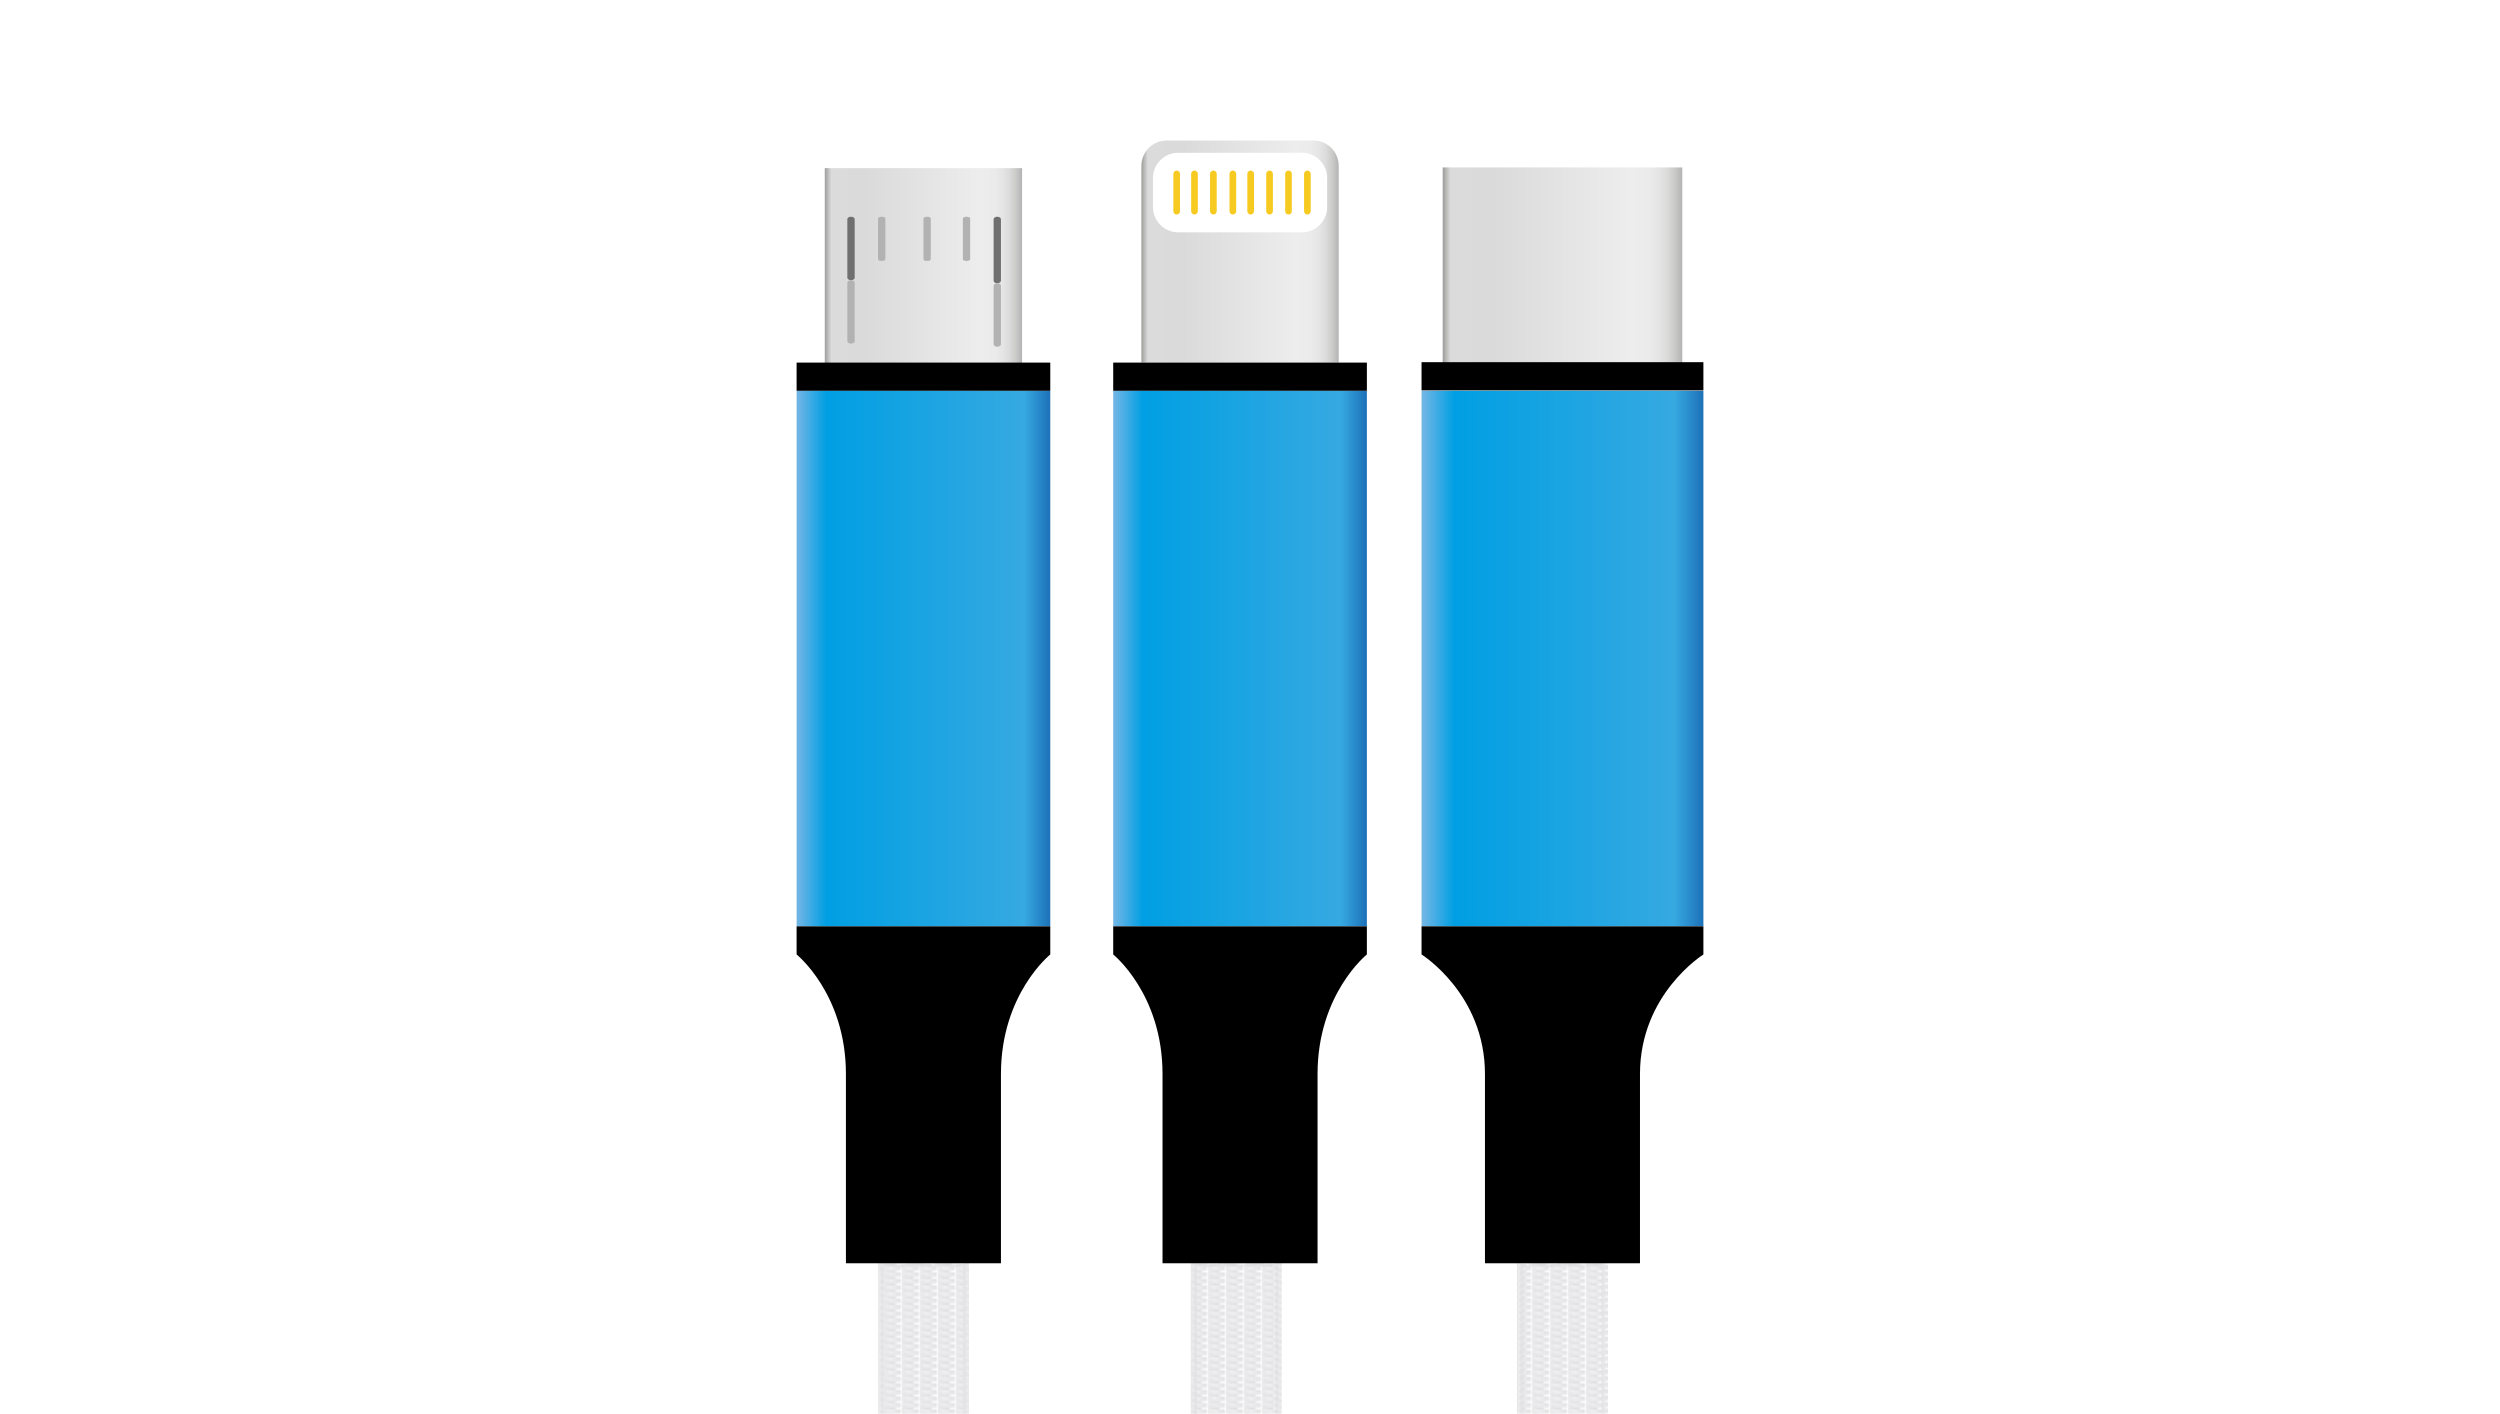 <?xml version="1.0" encoding="utf-8"?>
<!-- Generator: Adobe Illustrator 16.0.0, SVG Export Plug-In . SVG Version: 6.00 Build 0)  -->
<!DOCTYPE svg PUBLIC "-//W3C//DTD SVG 1.1//EN" "http://www.w3.org/Graphics/SVG/1.1/DTD/svg11.dtd">
<svg version="1.1" id="Ebene_1" xmlns="http://www.w3.org/2000/svg" xmlns:xlink="http://www.w3.org/1999/xlink" x="0px" y="0px"
	 width="1148.03px" height="649.13px" viewBox="0 0 1148.03 649.13" enable-background="new 0 0 1148.03 649.13"
	 xml:space="preserve">
<pattern  width="12.256" height="11.891" patternUnits="userSpaceOnUse" id="Textilkabel_grau" viewBox="15.367 -13.377 12.256 11.891" overflow="visible">
	<g>
		<polygon fill="none" points="15.367,-13.377 27.623,-13.377 27.623,-1.486 15.367,-1.486 		"/>
		<g>
			<defs>
				<rect id="SVGID_1_" x="15.367" y="-2.973" width="12.256" height="2.973"/>
			</defs>
			<clipPath id="SVGID_2_">
				<use xlink:href="#SVGID_1_"  overflow="visible"/>
			</clipPath>
			<g clip-path="url(#SVGID_2_)">
				<g>
					<polygon fill="#E9E9E9" points="23.538,-1.462 15.693,-2.048 15.692,-1.372 23.537,-0.786 					"/>
					<polygon fill="#E9E9E9" points="31.385,-2.049 23.54,-1.462 23.538,-2.138 31.382,-2.724 					"/>
					<polygon fill="#E9E9E9" points="23.538,-2.813 15.693,-3.4 15.692,-2.725 23.537,-2.138 					"/>
					<polygon fill="#E9E9E9" points="23.538,-3.399 23.54,-2.814 31.378,-3.399 					"/>
				</g>
				<g>
					<polygon fill="#DBDADE" points="23.538,-2.637 15.693,-2.051 15.692,-2.726 23.537,-3.313 					"/>
					<polygon fill="#DBDADE" points="31.385,-2.05 23.54,-2.636 23.538,-1.961 31.382,-1.374 					"/>
					<polygon fill="#DBDADE" points="23.538,-1.285 15.693,-0.698 15.692,-1.374 23.537,-1.96 					"/>
					<polygon fill="#DBDADE" points="31.374,-3.4 31.385,-3.399 31.382,-2.724 23.538,-3.311 23.538,-3.4 					"/>
				</g>
			</g>
			<g clip-path="url(#SVGID_2_)">
				<polygon fill="none" points="0,-0.698 15.692,-0.698 15.692,-3.4 0,-3.4 				"/>
				<g>
					<polygon fill="#E9E9E9" points="15.692,-2.049 7.848,-1.462 7.846,-2.138 15.69,-2.724 					"/>
					<polygon fill="#E9E9E9" points="7.848,-3.399 7.848,-2.814 15.685,-3.399 					"/>
				</g>
				<g>
					<polygon fill="#DBDADE" points="15.692,-2.05 7.848,-2.636 7.846,-1.961 15.69,-1.374 					"/>
					<polygon fill="#DBDADE" points="15.683,-3.4 15.692,-3.399 15.69,-2.724 7.846,-3.311 7.846,-3.4 					"/>
				</g>
			</g>
		</g>
		<g>
			<defs>
				<rect id="SVGID_3_" x="15.367" y="-5.945" width="12.256" height="2.973"/>
			</defs>
			<clipPath id="SVGID_4_">
				<use xlink:href="#SVGID_3_"  overflow="visible"/>
			</clipPath>
			<g clip-path="url(#SVGID_4_)">
				<g>
					<polygon fill="#E9E9E9" points="23.538,-4.435 15.693,-5.021 15.692,-4.345 23.537,-3.759 					"/>
					<polygon fill="#E9E9E9" points="31.385,-5.021 23.54,-4.435 23.538,-5.11 31.382,-5.696 					"/>
					<polygon fill="#E9E9E9" points="23.538,-5.786 15.693,-6.373 15.692,-5.697 23.537,-5.11 					"/>
					<polygon fill="#E9E9E9" points="31.374,-3.671 31.385,-3.671 31.382,-4.347 23.538,-3.761 23.538,-3.671 					"/>
					<polygon fill="#E9E9E9" points="23.538,-6.372 23.54,-5.787 31.378,-6.372 					"/>
				</g>
				<g>
					<polygon fill="#DBDADE" points="23.538,-5.609 15.693,-5.023 15.692,-5.698 23.537,-6.285 					"/>
					<polygon fill="#DBDADE" points="31.385,-5.022 23.54,-5.608 23.538,-4.934 31.382,-4.347 					"/>
					<polygon fill="#DBDADE" points="23.538,-4.258 15.693,-3.671 15.692,-4.347 23.537,-4.933 					"/>
					<polygon fill="#DBDADE" points="31.374,-6.373 31.385,-6.372 31.382,-5.696 23.538,-6.283 23.538,-6.373 					"/>
					<polygon fill="#DBDADE" points="23.538,-3.671 23.54,-4.257 31.378,-3.671 					"/>
				</g>
			</g>
			<g clip-path="url(#SVGID_4_)">
				<polygon fill="none" points="15.692,-0.97 31.385,-0.97 31.385,-3.671 15.692,-3.671 				"/>
				<g>
					<polygon fill="#E9E9E9" points="23.538,-1.732 15.693,-2.319 15.692,-1.644 23.537,-1.057 					"/>
					<polygon fill="#E9E9E9" points="31.385,-2.319 23.54,-1.733 23.538,-2.409 31.382,-2.995 					"/>
					<polygon fill="#E9E9E9" points="23.538,-3.085 15.693,-3.671 15.692,-2.995 23.537,-2.409 					"/>
					<polygon fill="#E9E9E9" points="31.374,-0.97 31.385,-0.97 31.382,-1.646 23.538,-1.06 23.538,-0.97 					"/>
					<polygon fill="#E9E9E9" points="23.538,-3.671 23.54,-3.085 31.378,-3.671 					"/>
				</g>
				<g>
					<polygon fill="#DBDADE" points="23.538,-2.907 15.693,-2.321 15.692,-2.997 23.537,-3.583 					"/>
					<polygon fill="#DBDADE" points="31.385,-2.321 23.54,-2.907 23.538,-2.231 31.382,-1.646 					"/>
					<polygon fill="#DBDADE" points="23.538,-1.556 15.693,-0.97 15.692,-1.646 23.537,-2.231 					"/>
					<polygon fill="#DBDADE" points="31.374,-3.671 31.385,-3.671 31.382,-2.995 23.538,-3.581 23.538,-3.671 					"/>
					<polygon fill="#DBDADE" points="23.538,-0.97 23.54,-1.556 31.378,-0.97 					"/>
				</g>
			</g>
			<g clip-path="url(#SVGID_4_)">
				<polygon fill="none" points="0,-3.671 15.692,-3.671 15.692,-6.373 0,-6.373 				"/>
				<g>
					<polygon fill="#E9E9E9" points="15.692,-5.021 7.848,-4.435 7.846,-5.11 15.69,-5.696 					"/>
					<polygon fill="#E9E9E9" points="15.683,-3.671 15.692,-3.671 15.69,-4.347 7.846,-3.761 7.848,-3.671 					"/>
					<polygon fill="#E9E9E9" points="7.848,-6.372 7.848,-5.787 15.685,-6.372 					"/>
				</g>
				<g>
					<polygon fill="#DBDADE" points="15.692,-5.022 7.848,-5.608 7.846,-4.934 15.69,-4.347 					"/>
					<polygon fill="#DBDADE" points="15.683,-6.373 15.692,-6.372 15.69,-5.696 7.846,-6.283 7.846,-6.373 					"/>
					<polygon fill="#DBDADE" points="7.846,-3.671 7.848,-4.257 15.683,-3.671 					"/>
				</g>
			</g>
			<g clip-path="url(#SVGID_4_)">
				<polygon fill="none" points="0,-0.97 15.692,-0.97 15.692,-3.671 0,-3.671 				"/>
				<g>
					<polygon fill="#E9E9E9" points="15.692,-2.319 7.848,-1.733 7.846,-2.409 15.69,-2.995 					"/>
					<polygon fill="#E9E9E9" points="15.683,-0.97 15.692,-0.97 15.69,-1.646 7.846,-1.06 7.848,-0.97 					"/>
					<polygon fill="#E9E9E9" points="7.848,-3.671 7.848,-3.085 15.685,-3.671 					"/>
				</g>
				<g>
					<polygon fill="#DBDADE" points="15.692,-2.321 7.848,-2.907 7.846,-2.231 15.69,-1.646 					"/>
					<polygon fill="#DBDADE" points="15.683,-3.671 15.692,-3.671 15.69,-2.995 7.846,-3.581 7.846,-3.671 					"/>
					<polygon fill="#DBDADE" points="7.846,-0.97 7.848,-1.556 15.683,-0.97 					"/>
				</g>
			</g>
		</g>
		<g>
			<defs>
				<rect id="SVGID_5_" x="15.367" y="-8.918" width="12.256" height="2.973"/>
			</defs>
			<clipPath id="SVGID_6_">
				<use xlink:href="#SVGID_5_"  overflow="visible"/>
			</clipPath>
			<g clip-path="url(#SVGID_6_)">
				<g>
					<polygon fill="#E9E9E9" points="23.538,-7.407 15.693,-7.993 15.692,-7.317 23.537,-6.731 					"/>
					<polygon fill="#E9E9E9" points="31.385,-7.994 23.54,-7.407 23.538,-8.083 31.382,-8.669 					"/>
					<polygon fill="#E9E9E9" points="23.538,-8.759 15.693,-9.346 15.692,-8.67 23.537,-8.083 					"/>
					<polygon fill="#E9E9E9" points="31.374,-6.644 31.385,-6.644 31.382,-7.319 23.538,-6.733 23.538,-6.644 					"/>
					<polygon fill="#E9E9E9" points="23.538,-9.345 23.54,-8.76 31.378,-9.345 					"/>
				</g>
				<g>
					<polygon fill="#DBDADE" points="23.538,-8.582 15.693,-7.996 15.692,-8.671 23.537,-9.258 					"/>
					<polygon fill="#DBDADE" points="31.385,-7.995 23.54,-8.581 23.538,-7.906 31.382,-7.319 					"/>
					<polygon fill="#DBDADE" points="23.538,-7.23 15.693,-6.644 15.692,-7.319 23.537,-7.905 					"/>
					<polygon fill="#DBDADE" points="31.374,-9.346 31.385,-9.345 31.382,-8.669 23.538,-9.256 23.538,-9.346 					"/>
					<polygon fill="#DBDADE" points="23.538,-6.644 23.54,-7.229 31.378,-6.644 					"/>
				</g>
			</g>
			<g clip-path="url(#SVGID_6_)">
				<polygon fill="none" points="15.692,-3.942 31.385,-3.942 31.385,-6.644 15.692,-6.644 				"/>
				<g>
					<polygon fill="#E9E9E9" points="23.538,-4.705 15.693,-5.292 15.692,-4.616 23.537,-4.029 					"/>
					<polygon fill="#E9E9E9" points="31.385,-5.292 23.54,-4.706 23.538,-5.382 31.382,-5.968 					"/>
					<polygon fill="#E9E9E9" points="23.538,-6.058 15.693,-6.644 15.692,-5.968 23.537,-5.382 					"/>
					<polygon fill="#E9E9E9" points="31.374,-3.942 31.385,-3.942 31.382,-4.618 23.538,-4.032 23.538,-3.942 					"/>
					<polygon fill="#E9E9E9" points="23.538,-6.644 23.54,-6.058 31.378,-6.644 					"/>
				</g>
				<g>
					<polygon fill="#DBDADE" points="23.538,-5.88 15.693,-5.294 15.692,-5.97 23.537,-6.556 					"/>
					<polygon fill="#DBDADE" points="31.385,-5.294 23.54,-5.88 23.538,-5.204 31.382,-4.618 					"/>
					<polygon fill="#DBDADE" points="23.538,-4.528 15.693,-3.942 15.692,-4.618 23.537,-5.204 					"/>
					<polygon fill="#DBDADE" points="31.374,-6.644 31.385,-6.644 31.382,-5.968 23.538,-6.554 23.538,-6.644 					"/>
					<polygon fill="#DBDADE" points="23.538,-3.942 23.54,-4.528 31.378,-3.942 					"/>
				</g>
			</g>
			<g clip-path="url(#SVGID_6_)">
				<polygon fill="none" points="0,-6.644 15.692,-6.644 15.692,-9.346 0,-9.346 				"/>
				<g>
					<polygon fill="#E9E9E9" points="7.846,-7.407 0.003,-7.993 0,-7.317 7.843,-6.731 					"/>
					<polygon fill="#E9E9E9" points="15.692,-7.994 7.848,-7.407 7.846,-8.083 15.69,-8.669 					"/>
					<polygon fill="#E9E9E9" points="7.846,-8.759 0.003,-9.346 0,-8.67 7.843,-8.083 					"/>
					<polygon fill="#E9E9E9" points="15.683,-6.644 15.692,-6.644 15.69,-7.319 7.846,-6.733 7.848,-6.644 					"/>
					<polygon fill="#E9E9E9" points="7.848,-9.345 7.848,-8.76 15.685,-9.345 					"/>
				</g>
				<g>
					<polygon fill="#DBDADE" points="7.846,-8.582 0.003,-7.996 0,-8.671 7.843,-9.258 					"/>
					<polygon fill="#DBDADE" points="15.692,-7.995 7.848,-8.581 7.846,-7.906 15.69,-7.319 					"/>
					<polygon fill="#DBDADE" points="7.846,-7.23 0.003,-6.644 0,-7.319 7.843,-7.905 					"/>
					<polygon fill="#DBDADE" points="15.683,-9.346 15.692,-9.345 15.69,-8.669 7.846,-9.256 7.846,-9.346 					"/>
					<polygon fill="#DBDADE" points="7.846,-6.644 7.848,-7.229 15.683,-6.644 					"/>
				</g>
			</g>
			<g clip-path="url(#SVGID_6_)">
				<polygon fill="none" points="0,-3.942 15.692,-3.942 15.692,-6.644 0,-6.644 				"/>
				<g>
					<polygon fill="#E9E9E9" points="7.846,-4.705 0.003,-5.292 0,-4.616 7.843,-4.029 					"/>
					<polygon fill="#E9E9E9" points="15.692,-5.292 7.848,-4.706 7.846,-5.382 15.69,-5.968 					"/>
					<polygon fill="#E9E9E9" points="7.846,-6.058 0.003,-6.644 0,-5.968 7.843,-5.382 					"/>
					<polygon fill="#E9E9E9" points="15.683,-3.942 15.692,-3.942 15.69,-4.618 7.846,-4.032 7.848,-3.942 					"/>
					<polygon fill="#E9E9E9" points="7.848,-6.644 7.848,-6.058 15.685,-6.644 					"/>
				</g>
				<g>
					<polygon fill="#DBDADE" points="7.846,-5.88 0.003,-5.294 0,-5.97 7.843,-6.556 					"/>
					<polygon fill="#DBDADE" points="15.692,-5.294 7.848,-5.88 7.846,-5.204 15.69,-4.618 					"/>
					<polygon fill="#DBDADE" points="7.846,-4.528 0.003,-3.942 0,-4.618 7.843,-5.204 					"/>
					<polygon fill="#DBDADE" points="15.683,-6.644 15.692,-6.644 15.69,-5.968 7.846,-6.554 7.846,-6.644 					"/>
					<polygon fill="#DBDADE" points="7.846,-3.942 7.848,-4.528 15.683,-3.942 					"/>
				</g>
			</g>
		</g>
		<g>
			<defs>
				<rect id="SVGID_7_" x="15.367" y="-11.891" width="12.256" height="2.973"/>
			</defs>
			<clipPath id="SVGID_8_">
				<use xlink:href="#SVGID_7_"  overflow="visible"/>
			</clipPath>
			<g clip-path="url(#SVGID_8_)">
				<g>
					<polygon fill="#E9E9E9" points="23.538,-10.38 15.693,-10.966 15.692,-10.29 23.537,-9.704 					"/>
					<polygon fill="#E9E9E9" points="31.385,-10.967 23.54,-10.38 23.538,-11.056 31.382,-11.642 					"/>
					<polygon fill="#E9E9E9" points="23.538,-11.731 15.693,-12.318 15.692,-11.643 23.537,-11.056 					"/>
					<polygon fill="#E9E9E9" points="31.374,-9.616 31.385,-9.616 31.382,-10.292 23.538,-9.706 23.538,-9.616 					"/>
					<polygon fill="#E9E9E9" points="23.538,-12.317 23.54,-11.732 31.378,-12.317 					"/>
				</g>
				<g>
					<polygon fill="#DBDADE" points="23.538,-11.555 15.693,-10.969 15.692,-11.644 23.537,-12.23 					"/>
					<polygon fill="#DBDADE" points="31.385,-10.968 23.54,-11.554 23.538,-10.879 31.382,-10.292 					"/>
					<polygon fill="#DBDADE" points="23.538,-10.203 15.693,-9.616 15.692,-10.292 23.537,-10.878 					"/>
					<polygon fill="#DBDADE" points="31.374,-12.318 31.385,-12.317 31.382,-11.642 23.538,-12.229 23.538,-12.318 					"/>
					<polygon fill="#DBDADE" points="23.538,-9.616 23.54,-10.202 31.378,-9.616 					"/>
				</g>
			</g>
			<g clip-path="url(#SVGID_8_)">
				<polygon fill="none" points="15.692,-6.915 31.385,-6.915 31.385,-9.616 15.692,-9.616 				"/>
				<g>
					<polygon fill="#E9E9E9" points="23.538,-7.678 15.693,-8.265 15.692,-7.589 23.537,-7.002 					"/>
					<polygon fill="#E9E9E9" points="31.385,-8.265 23.54,-7.679 23.538,-8.354 31.382,-8.94 					"/>
					<polygon fill="#E9E9E9" points="23.538,-9.03 15.693,-9.616 15.692,-8.94 23.537,-8.354 					"/>
					<polygon fill="#E9E9E9" points="31.374,-6.915 31.385,-6.915 31.382,-7.591 23.538,-7.005 23.538,-6.915 					"/>
					<polygon fill="#E9E9E9" points="23.538,-9.616 23.54,-9.03 31.378,-9.616 					"/>
				</g>
				<g>
					<polygon fill="#DBDADE" points="23.538,-8.853 15.693,-8.267 15.692,-8.942 23.537,-9.528 					"/>
					<polygon fill="#DBDADE" points="31.385,-8.267 23.54,-8.853 23.538,-8.177 31.382,-7.591 					"/>
					<polygon fill="#DBDADE" points="23.538,-7.501 15.693,-6.915 15.692,-7.591 23.537,-8.177 					"/>
					<polygon fill="#DBDADE" points="31.374,-9.616 31.385,-9.616 31.382,-8.94 23.538,-9.526 23.538,-9.616 					"/>
					<polygon fill="#DBDADE" points="23.538,-6.915 23.54,-7.501 31.378,-6.915 					"/>
				</g>
			</g>
			<g clip-path="url(#SVGID_8_)">
				<polygon fill="none" points="0,-9.616 15.692,-9.616 15.692,-12.318 0,-12.318 				"/>
				<g>
					<polygon fill="#E9E9E9" points="15.692,-10.967 7.848,-10.38 7.846,-11.056 15.69,-11.642 					"/>
					<polygon fill="#E9E9E9" points="15.683,-9.616 15.692,-9.616 15.69,-10.292 7.846,-9.706 7.848,-9.616 					"/>
					<polygon fill="#E9E9E9" points="7.848,-12.317 7.848,-11.732 15.685,-12.317 					"/>
				</g>
				<g>
					<polygon fill="#DBDADE" points="15.692,-10.968 7.848,-11.554 7.846,-10.879 15.69,-10.292 					"/>
					<polygon fill="#DBDADE" points="15.683,-12.318 15.692,-12.317 15.69,-11.642 7.846,-12.229 7.846,-12.318 					"/>
					<polygon fill="#DBDADE" points="7.846,-9.616 7.848,-10.202 15.683,-9.616 					"/>
				</g>
			</g>
			<g clip-path="url(#SVGID_8_)">
				<polygon fill="none" points="0,-6.915 15.692,-6.915 15.692,-9.616 0,-9.616 				"/>
				<g>
					<polygon fill="#E9E9E9" points="15.692,-8.265 7.848,-7.679 7.846,-8.354 15.69,-8.94 					"/>
					<polygon fill="#E9E9E9" points="15.683,-6.915 15.692,-6.915 15.69,-7.591 7.846,-7.005 7.848,-6.915 					"/>
					<polygon fill="#E9E9E9" points="7.848,-9.616 7.848,-9.03 15.685,-9.616 					"/>
				</g>
				<g>
					<polygon fill="#DBDADE" points="15.692,-8.267 7.848,-8.853 7.846,-8.177 15.69,-7.591 					"/>
					<polygon fill="#DBDADE" points="15.683,-9.616 15.692,-9.616 15.69,-8.94 7.846,-9.526 7.846,-9.616 					"/>
					<polygon fill="#DBDADE" points="7.846,-6.915 7.848,-7.501 15.683,-6.915 					"/>
				</g>
			</g>
		</g>
		<g>
			<defs>
				<rect id="SVGID_9_" x="15.367" y="-14.863" width="12.256" height="2.973"/>
			</defs>
			<clipPath id="SVGID_10_">
				<use xlink:href="#SVGID_9_"  overflow="visible"/>
			</clipPath>
			<g clip-path="url(#SVGID_10_)">
				<g>
					<polygon fill="#E9E9E9" points="23.538,-13.353 15.693,-13.938 15.692,-13.263 23.537,-12.677 					"/>
					<polygon fill="#E9E9E9" points="31.385,-13.939 23.54,-13.353 23.538,-14.028 31.382,-14.614 					"/>
					<polygon fill="#E9E9E9" points="31.374,-12.589 31.385,-12.589 31.382,-13.265 23.538,-12.679 23.538,-12.589 					"/>
				</g>
				<g>
					<polygon fill="#DBDADE" points="31.385,-13.94 23.54,-14.526 23.538,-13.852 31.382,-13.265 					"/>
					<polygon fill="#DBDADE" points="23.538,-13.176 15.693,-12.589 15.692,-13.265 23.537,-13.851 					"/>
					<polygon fill="#DBDADE" points="23.538,-12.589 23.54,-13.175 31.378,-12.589 					"/>
				</g>
			</g>
			<g clip-path="url(#SVGID_10_)">
				<polygon fill="none" points="15.692,-9.888 31.385,-9.888 31.385,-12.589 15.692,-12.589 				"/>
				<g>
					<polygon fill="#E9E9E9" points="23.538,-10.65 15.693,-11.237 15.692,-10.562 23.537,-9.975 					"/>
					<polygon fill="#E9E9E9" points="31.385,-11.237 23.54,-10.651 23.538,-11.327 31.382,-11.913 					"/>
					<polygon fill="#E9E9E9" points="23.538,-12.003 15.693,-12.589 15.692,-11.913 23.537,-11.327 					"/>
					<polygon fill="#E9E9E9" points="31.374,-9.888 31.385,-9.888 31.382,-10.563 23.538,-9.978 23.538,-9.888 					"/>
					<polygon fill="#E9E9E9" points="23.538,-12.589 23.54,-12.003 31.378,-12.589 					"/>
				</g>
				<g>
					<polygon fill="#DBDADE" points="23.538,-11.825 15.693,-11.239 15.692,-11.915 23.537,-12.501 					"/>
					<polygon fill="#DBDADE" points="31.385,-11.239 23.54,-11.825 23.538,-11.149 31.382,-10.563 					"/>
					<polygon fill="#DBDADE" points="23.538,-10.474 15.693,-9.888 15.692,-10.563 23.537,-11.149 					"/>
					<polygon fill="#DBDADE" points="31.374,-12.589 31.385,-12.589 31.382,-11.913 23.538,-12.499 23.538,-12.589 					"/>
					<polygon fill="#DBDADE" points="23.538,-9.888 23.54,-10.474 31.378,-9.888 					"/>
				</g>
			</g>
			<g clip-path="url(#SVGID_10_)">
				<polygon fill="none" points="0,-12.589 15.692,-12.589 15.692,-15.291 0,-15.291 				"/>
				<g>
					<polygon fill="#E9E9E9" points="15.692,-13.939 7.848,-13.353 7.846,-14.028 15.69,-14.614 					"/>
					<polygon fill="#E9E9E9" points="15.683,-12.589 15.692,-12.589 15.69,-13.265 7.846,-12.679 7.848,-12.589 					"/>
				</g>
				<g>
					<polygon fill="#DBDADE" points="15.692,-13.94 7.848,-14.526 7.846,-13.852 15.69,-13.265 					"/>
					<polygon fill="#DBDADE" points="7.846,-12.589 7.848,-13.175 15.683,-12.589 					"/>
				</g>
			</g>
			<g clip-path="url(#SVGID_10_)">
				<polygon fill="none" points="0,-9.888 15.692,-9.888 15.692,-12.589 0,-12.589 				"/>
				<g>
					<polygon fill="#E9E9E9" points="15.692,-11.237 7.848,-10.651 7.846,-11.327 15.69,-11.913 					"/>
					<polygon fill="#E9E9E9" points="15.683,-9.888 15.692,-9.888 15.69,-10.563 7.846,-9.978 7.848,-9.888 					"/>
					<polygon fill="#E9E9E9" points="7.848,-12.589 7.848,-12.003 15.685,-12.589 					"/>
				</g>
				<g>
					<polygon fill="#DBDADE" points="15.692,-11.239 7.848,-11.825 7.846,-11.149 15.69,-10.563 					"/>
					<polygon fill="#DBDADE" points="15.683,-12.589 15.692,-12.589 15.69,-11.913 7.846,-12.499 7.846,-12.589 					"/>
					<polygon fill="#DBDADE" points="7.846,-9.888 7.848,-10.474 15.683,-9.888 					"/>
				</g>
			</g>
		</g>
	</g>
</pattern>
<pattern  id="SVGID_11_" xlink:href="#Textilkabel_grau" patternTransform="matrix(0.636 0 0 1 -2769.026 -2.66)">
</pattern>
<polygon fill="url(#SVGID_11_)" stroke="url(#Textilkabel_grau)" stroke-width="2.989" stroke-miterlimit="10" points="
	551.961,839.09 558.175,826.148 567.677,839.09 573.36,826.148 581.991,839.09 587.092,831.889 587.092,580.303 548.263,580.303 
	548.263,832.932 "/>
<pattern  id="SVGID_12_" xlink:href="#Textilkabel_grau" patternTransform="matrix(0.636 0 0 1 -2769.026 -2.66)">
</pattern>
<polygon fill="url(#SVGID_12_)" stroke="url(#Textilkabel_grau)" stroke-width="2.989" stroke-miterlimit="10" points="
	408.336,839.09 414.55,826.148 424.053,839.09 429.736,826.148 438.366,839.09 443.467,831.889 443.467,580.303 404.638,580.303 
	404.638,832.932 "/>
<g>
	<pattern  id="SVGID_13_" xlink:href="#Textilkabel_grau" patternTransform="matrix(0.636 0 0 1 -2769.026 -2.66)">
	</pattern>
	<polygon fill="url(#SVGID_13_)" stroke="url(#Textilkabel_grau)" stroke-width="2.989" stroke-miterlimit="10" points="
		701.788,839.09 708.003,826.148 717.505,839.09 723.188,826.148 731.818,839.09 736.919,831.889 736.919,580.303 698.09,580.303 
		698.09,832.932 	"/>
	<g>
		<g>
			
				<linearGradient id="SVGID_14_" gradientUnits="userSpaceOnUse" x1="1795.347" y1="-460.747" x2="1905.362" y2="-460.747" gradientTransform="matrix(1 0 0 1 -1132.848 582.934)">
				<stop  offset="0" style="stop-color:#9D9D9C"/>
				<stop  offset="0.033" style="stop-color:#DBDBDB"/>
				<stop  offset="0.211" style="stop-color:#DADADA"/>
				<stop  offset="0.782" style="stop-color:#EDEDED"/>
				<stop  offset="0.859" style="stop-color:#EBEBEB"/>
				<stop  offset="0.901" style="stop-color:#E5E5E5"/>
				<stop  offset="0.936" style="stop-color:#DBDBDB"/>
				<stop  offset="0.966" style="stop-color:#CCCCCB"/>
				<stop  offset="0.994" style="stop-color:#B8B8B8"/>
				<stop  offset="1" style="stop-color:#B2B2B2"/>
			</linearGradient>
			<rect x="662.499" y="76.883" fill="url(#SVGID_14_)" width="110.016" height="90.606"/>
		</g>
		
			<linearGradient id="SVGID_15_" gradientUnits="userSpaceOnUse" x1="1785.636" y1="-280.526" x2="1915.069" y2="-280.526" gradientTransform="matrix(1 0 0 1 -1132.848 582.934)">
			<stop  offset="0" style="stop-color:#75B6E5"/>
			<stop  offset="0.117" style="stop-color:#009FE3"/>
			<stop  offset="0.897" style="stop-color:#36A9E1"/>
			<stop  offset="1" style="stop-color:#1D71B8"/>
		</linearGradient>
		<rect x="652.788" y="179.449" fill="url(#SVGID_15_)" width="129.434" height="245.918"/>
		<rect x="652.788" y="166.317" width="129.434" height="12.945"/>
		<path d="M753.099,493.207c0-36.777,29.123-54.9,29.123-54.9v-12.939H652.788v12.939c0,0,29.122,18.123,29.122,54.9
			c0,23.607,0,86.898,0,86.898h71.188C753.099,580.105,753.099,516.814,753.099,493.207z"/>
	</g>
</g>
<g>
	<g>
		
			<linearGradient id="SVGID_16_" gradientUnits="userSpaceOnUse" x1="1369.52" y1="-703.501" x2="1460.128" y2="-703.501" gradientTransform="matrix(1 0 0 1 -845.381 819.025)">
			<stop  offset="0" style="stop-color:#9D9D9C"/>
			<stop  offset="0.033" style="stop-color:#DBDBDB"/>
			<stop  offset="0.211" style="stop-color:#DADADA"/>
			<stop  offset="0.782" style="stop-color:#EDEDED"/>
			<stop  offset="0.859" style="stop-color:#EBEBEB"/>
			<stop  offset="0.901" style="stop-color:#E5E5E5"/>
			<stop  offset="0.936" style="stop-color:#DBDBDB"/>
			<stop  offset="0.966" style="stop-color:#CCCCCB"/>
			<stop  offset="0.994" style="stop-color:#B8B8B8"/>
			<stop  offset="1" style="stop-color:#B2B2B2"/>
		</linearGradient>
		<path fill="url(#SVGID_16_)" d="M614.747,166.508l-90.608-0.036V76.125c0-6.398,5.19-11.584,11.585-11.584h67.439
			c6.402,0,11.584,5.186,11.584,11.584V166.508z"/>
		<path fill="#FFFFFF" d="M609.423,95.099c0,6.396-5.189,11.587-11.584,11.587h-56.791c-6.395,0-11.585-5.19-11.585-11.587V81.739
			c0-6.399,5.19-11.585,11.585-11.585h56.791c6.395,0,11.584,5.186,11.584,11.585V95.099z"/>
		<g>
			<path fill="#F6CA21" d="M541.868,96.976c0,0.843-0.687,1.539-1.525,1.539l0,0c-0.847,0-1.534-0.696-1.534-1.539V79.862
				c0-0.847,0.687-1.534,1.534-1.534l0,0c0.838,0,1.525,0.687,1.525,1.534V96.976z"/>
			<path fill="#F6CA21" d="M550.046,96.976c0,0.843-0.687,1.539-1.534,1.539l0,0c-0.847,0-1.525-0.696-1.525-1.539V79.862
				c0-0.847,0.678-1.534,1.525-1.534l0,0c0.847,0,1.534,0.687,1.534,1.534V96.976z"/>
			<path fill="#F6CA21" d="M558.732,96.976c0,0.843-0.687,1.539-1.534,1.539l0,0c-0.838,0-1.525-0.696-1.525-1.539V79.862
				c0-0.847,0.687-1.534,1.525-1.534l0,0c0.847,0,1.534,0.687,1.534,1.534V96.976z"/>
			<path fill="#F6CA21" d="M567.677,96.976c0,0.843-0.687,1.539-1.534,1.539l0,0c-0.847,0-1.534-0.696-1.534-1.539V79.862
				c0-0.847,0.687-1.534,1.534-1.534l0,0c0.847,0,1.534,0.687,1.534,1.534V96.976z"/>
			<path fill="#F6CA21" d="M575.855,96.976c0,0.843-0.695,1.539-1.543,1.539l0,0c-0.838,0-1.525-0.696-1.525-1.539V79.862
				c0-0.847,0.687-1.534,1.525-1.534l0,0c0.848,0,1.543,0.687,1.543,1.534V96.976z"/>
			<path fill="#F6CA21" d="M584.533,96.976c0,0.843-0.688,1.539-1.525,1.539l0,0c-0.848,0-1.543-0.696-1.543-1.539V79.862
				c0-0.847,0.695-1.534,1.543-1.534l0,0c0.838,0,1.525,0.687,1.525,1.534V96.976z"/>
			<path fill="#F6CA21" d="M593.219,96.976c0,0.843-0.687,1.539-1.533,1.539l0,0c-0.848,0-1.525-0.696-1.525-1.539V79.862
				c0-0.847,0.678-1.534,1.525-1.534l0,0c0.847,0,1.533,0.687,1.533,1.534V96.976z"/>
			<path fill="#F6CA21" d="M601.905,96.976c0,0.843-0.687,1.539-1.524,1.539l0,0c-0.848,0-1.543-0.696-1.543-1.539V79.862
				c0-0.847,0.695-1.534,1.543-1.534l0,0c0.838,0,1.524,0.687,1.524,1.534V96.976z"/>
		</g>
	</g>
	<g>
		
			<linearGradient id="SVGID_17_" gradientUnits="userSpaceOnUse" x1="1644.043" y1="-280.526" x2="1760.535" y2="-280.526" gradientTransform="matrix(1 0 0 1 -1132.848 582.934)">
			<stop  offset="0" style="stop-color:#75B6E5"/>
			<stop  offset="0.117" style="stop-color:#009FE3"/>
			<stop  offset="0.897" style="stop-color:#36A9E1"/>
			<stop  offset="1" style="stop-color:#1D71B8"/>
		</linearGradient>
		<rect x="511.198" y="179.449" fill="url(#SVGID_17_)" width="116.489" height="245.918"/>
		<rect x="511.199" y="166.508" width="116.489" height="12.94"/>
		<path d="M605.036,493.207c0-36.777,22.649-54.9,22.649-54.9v-12.939H511.196v12.939c0,0,22.65,18.123,22.65,54.9
			c0,23.607,0,86.898,0,86.898h71.19C605.036,580.105,605.036,516.814,605.036,493.207z"/>
	</g>
</g>
<g>
	<g>
		
			<linearGradient id="SVGID_18_" gradientUnits="userSpaceOnUse" x1="1511.598" y1="-460.424" x2="1602.207" y2="-460.424" gradientTransform="matrix(1 0 0 1 -1132.848 582.934)">
			<stop  offset="0" style="stop-color:#9D9D9C"/>
			<stop  offset="0.033" style="stop-color:#DBDBDB"/>
			<stop  offset="0.211" style="stop-color:#DADADA"/>
			<stop  offset="0.782" style="stop-color:#EDEDED"/>
			<stop  offset="0.859" style="stop-color:#EBEBEB"/>
			<stop  offset="0.901" style="stop-color:#E5E5E5"/>
			<stop  offset="0.936" style="stop-color:#DBDBDB"/>
			<stop  offset="0.966" style="stop-color:#CCCCCB"/>
			<stop  offset="0.994" style="stop-color:#B8B8B8"/>
			<stop  offset="1" style="stop-color:#B2B2B2"/>
		</linearGradient>
		<rect x="378.75" y="77.209" fill="url(#SVGID_18_)" width="90.609" height="90.602"/>
		<g>
			<path fill="#706F6F" d="M392.484,127.536c0,0.615-0.758,1.115-1.686,1.115l0,0c-0.927,0-1.686-0.5-1.686-1.115v-26.897
				c0-0.625,0.758-1.122,1.686-1.122l0,0c0.928,0,1.686,0.497,1.686,1.122V127.536z"/>
			<path fill="#706F6F" d="M459.647,128.91c0,0.651-0.75,1.177-1.695,1.177l0,0c-0.927,0-1.676-0.526-1.676-1.177v-28.217
				c0-0.651,0.749-1.175,1.676-1.175l0,0c0.945,0,1.695,0.524,1.695,1.175V128.91z"/>
			<path fill="#B2B2B2" d="M406.575,119.055c0,0.437-0.749,0.785-1.686,0.785l0,0c-0.927,0-1.677-0.348-1.677-0.785V100.3
				c0-0.435,0.75-0.782,1.677-0.782l0,0c0.937,0,1.686,0.348,1.686,0.782V119.055z"/>
			<path fill="#B2B2B2" d="M427.426,119.055c0,0.437-0.749,0.785-1.686,0.785l0,0c-0.936,0-1.686-0.348-1.686-0.785V100.3
				c0-0.435,0.75-0.782,1.686-0.782l0,0c0.937,0,1.686,0.348,1.686,0.782V119.055z"/>
			<path fill="#B2B2B2" d="M445.521,119.055c0,0.437-0.749,0.785-1.677,0.785l0,0c-0.937,0-1.686-0.348-1.686-0.785V100.3
				c0-0.435,0.749-0.782,1.686-0.782l0,0c0.928,0,1.677,0.348,1.677,0.782V119.055z"/>
			<path fill="#B2B2B2" d="M392.484,156.663c0,0.624-0.758,1.124-1.686,1.124l0,0c-0.927,0-1.686-0.5-1.686-1.124v-26.889
				c0-0.624,0.758-1.124,1.686-1.124l0,0c0.928,0,1.686,0.5,1.686,1.124V156.663z"/>
			<path fill="#B2B2B2" d="M459.647,158.099c0,0.615-0.75,1.124-1.695,1.124l0,0c-0.927,0-1.676-0.508-1.676-1.124v-26.897
				c0-0.616,0.749-1.115,1.676-1.115l0,0c0.945,0,1.695,0.499,1.695,1.115V158.099z"/>
		</g>
	</g>
	<g>
		
			<linearGradient id="SVGID_19_" gradientUnits="userSpaceOnUse" x1="1498.655" y1="-280.526" x2="1615.147" y2="-280.526" gradientTransform="matrix(1 0 0 1 -1132.848 582.934)">
			<stop  offset="0" style="stop-color:#75B6E5"/>
			<stop  offset="0.117" style="stop-color:#009FE3"/>
			<stop  offset="0.897" style="stop-color:#36A9E1"/>
			<stop  offset="1" style="stop-color:#1D71B8"/>
		</linearGradient>
		<rect x="365.809" y="179.449" fill="url(#SVGID_19_)" width="116.489" height="245.918"/>
		<rect x="365.811" y="166.508" width="116.489" height="12.94"/>
		<path d="M459.647,493.207c0-36.777,22.65-54.9,22.65-54.9v-12.939H365.808v12.939c0,0,22.65,18.123,22.65,54.9
			c0,23.607,0,86.898,0,86.898h71.189C459.647,580.105,459.647,516.814,459.647,493.207z"/>
	</g>
</g>
</svg>
